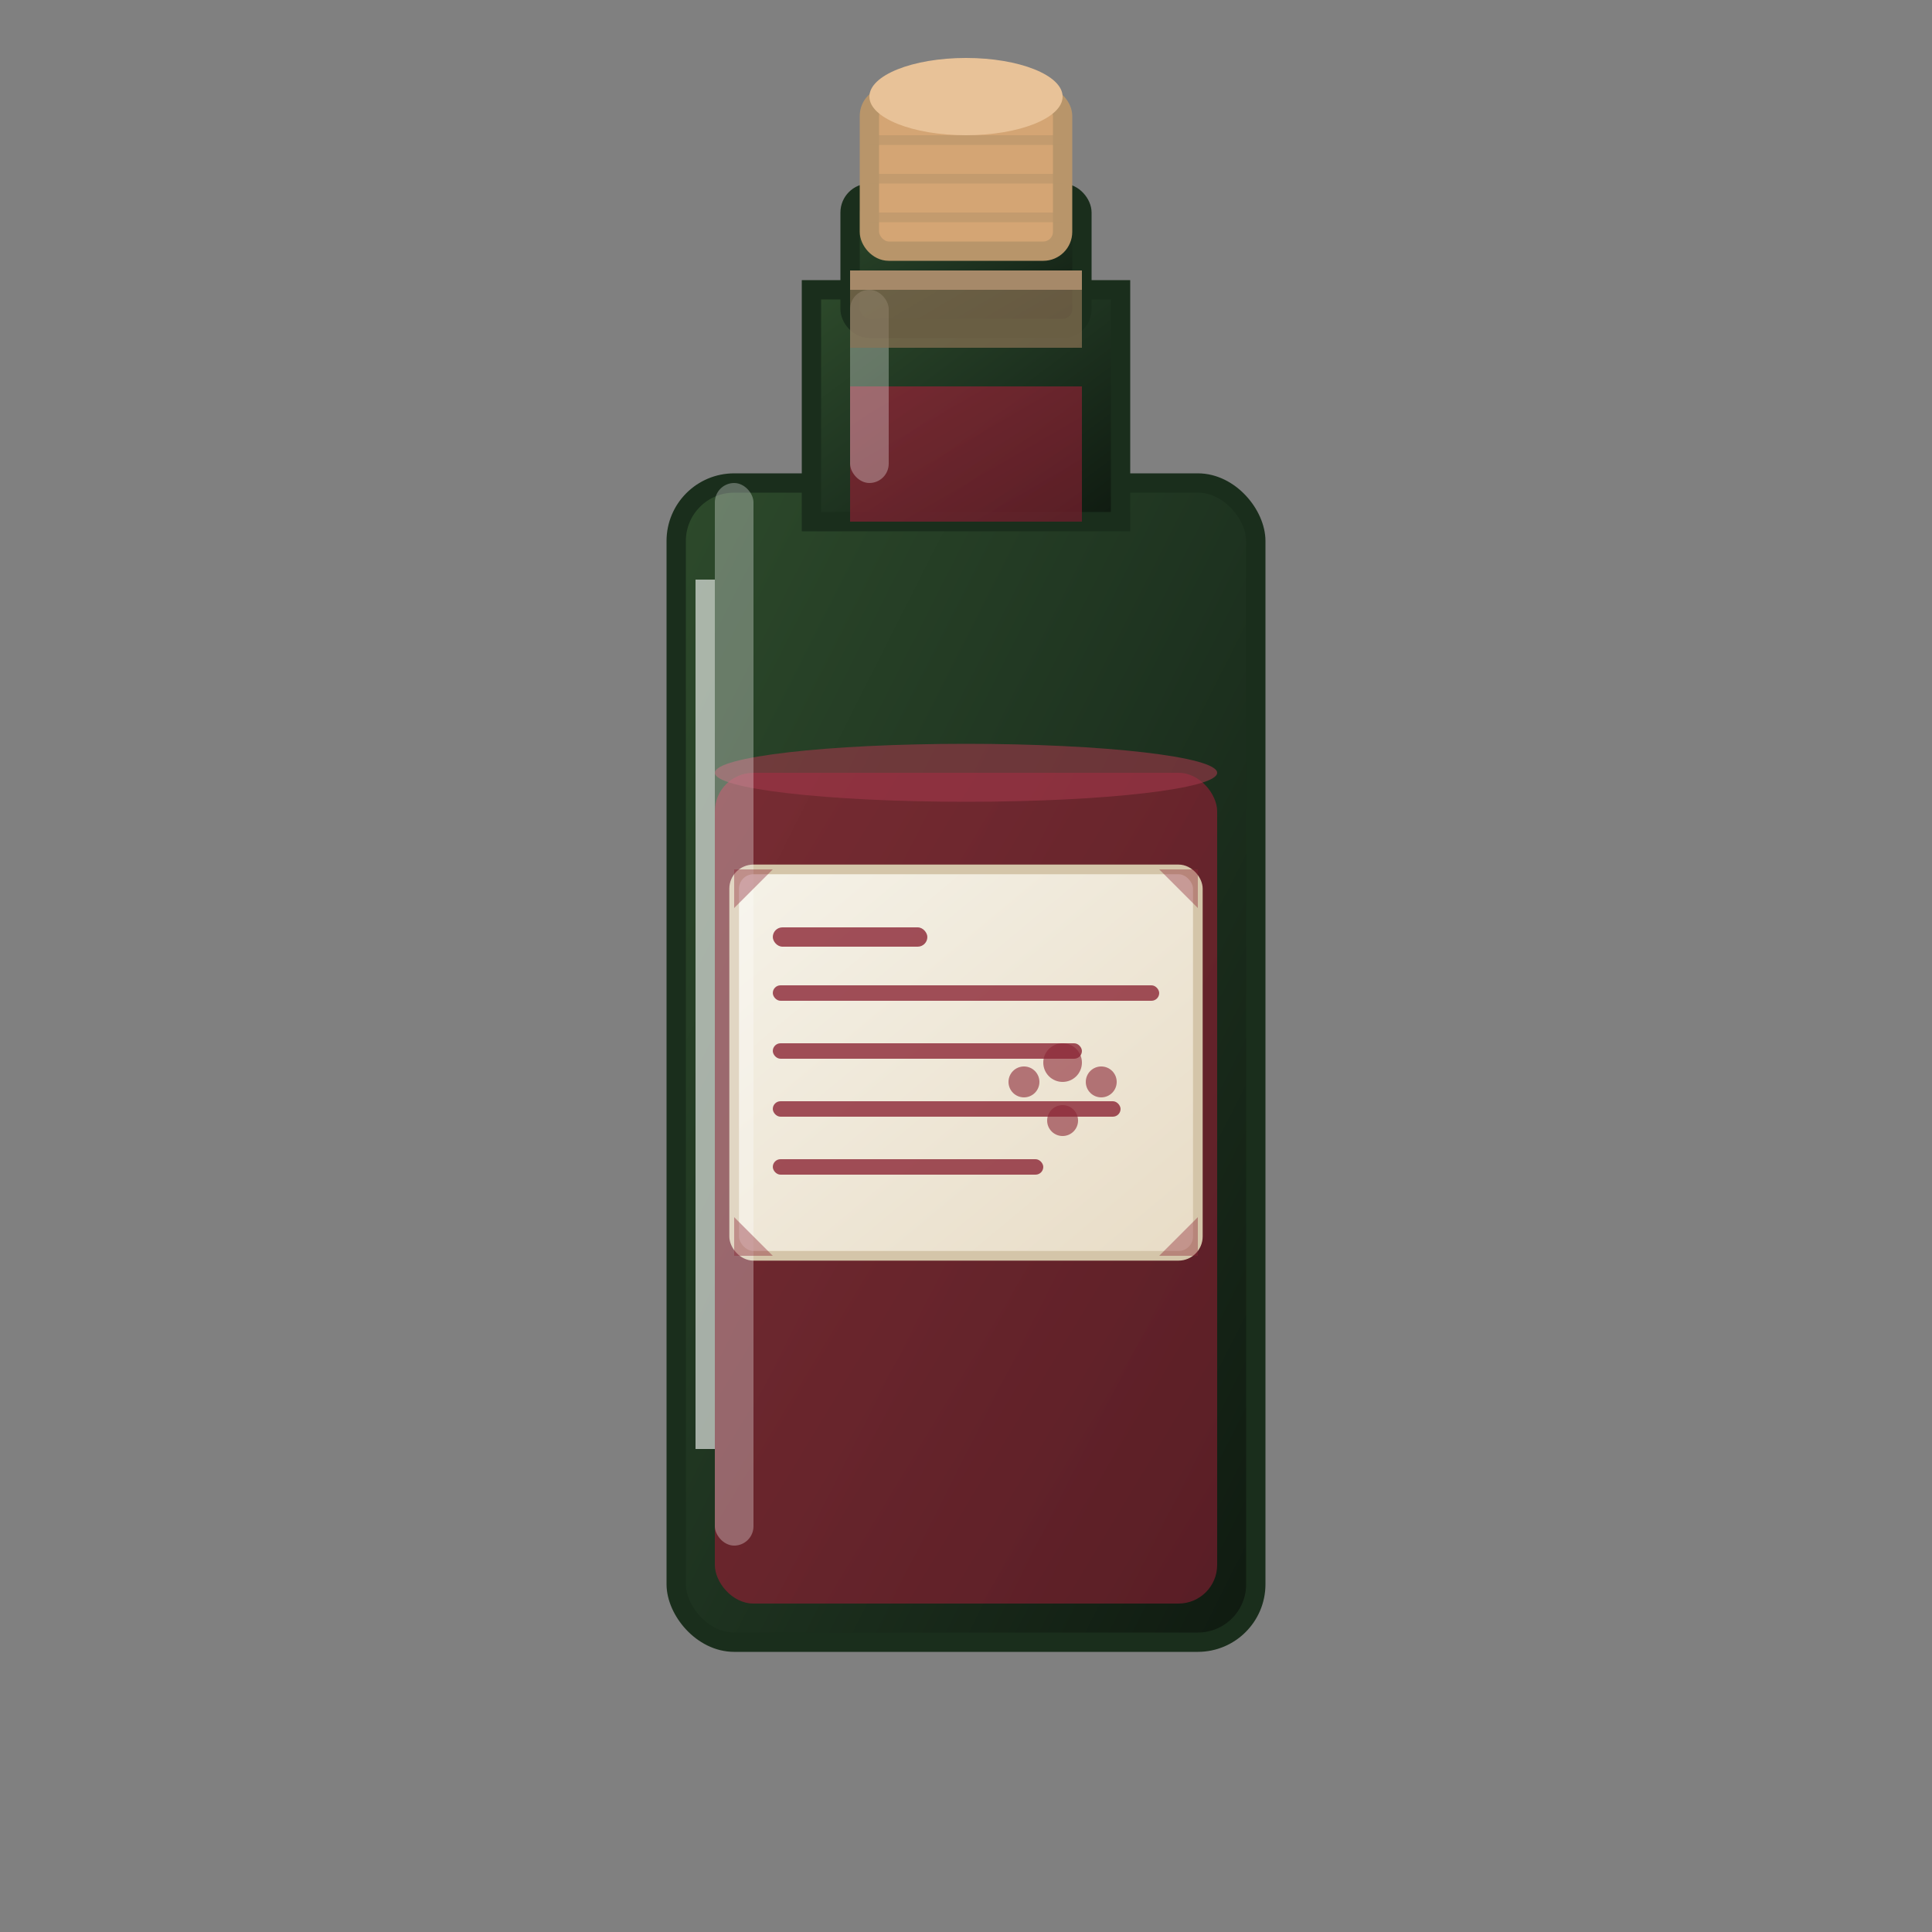 <svg viewBox="0 0 100 100" xmlns="http://www.w3.org/2000/svg">
  <rect x="0" y="0" width="100" height="100" fill="#808080" stroke="none"/>
  <defs>
    <linearGradient id="bottleGradient" x1="0%" y1="0%" x2="100%" y2="100%">
      <stop offset="0%" style="stop-color:#2d4a2b;stop-opacity:1" />
      <stop offset="50%" style="stop-color:#1e3320;stop-opacity:1" />
      <stop offset="100%" style="stop-color:#0f1a10;stop-opacity:1" />
    </linearGradient>
    
    <linearGradient id="labelGradient" x1="0%" y1="0%" x2="100%" y2="100%">
      <stop offset="0%" style="stop-color:#f5f2e8;stop-opacity:1" />
      <stop offset="100%" style="stop-color:#e8dcc6;stop-opacity:1" />
    </linearGradient>
    
    <linearGradient id="wineGradient" x1="0%" y1="0%" x2="100%" y2="100%">
      <stop offset="0%" style="stop-color:#8b2635;stop-opacity:0.8" />
      <stop offset="100%" style="stop-color:#6b1e2a;stop-opacity:0.8" />
    </linearGradient>
  </defs>
  
  <!-- Bottle body -->
  <rect x="35" y="25" width="30" height="60" rx="3" ry="3" 
        fill="url(#bottleGradient)" stroke="#1a2e1c" stroke-width="1"/>
  
  <!-- Bottle neck -->
  <rect x="42" y="15" width="16" height="12" 
        fill="url(#bottleGradient)" stroke="#1a2e1c" stroke-width="1"/>
  
  <!-- Bottle mouth -->
  <rect x="44" y="10" width="12" height="7" rx="1" 
        fill="url(#bottleGradient)" stroke="#1a2e1c" stroke-width="1"/>
  
  <!-- Cork -->
  <rect x="45" y="5" width="10" height="8" rx="1" 
        fill="#d4a574" stroke="#b8956a" stroke-width="1"/>
  
  <!-- Cork top -->
  <ellipse cx="50" cy="5" rx="5" ry="2" fill="#e8c298"/>
  
  <!-- Wine inside bottle -->
  <rect x="37" y="40" width="26" height="43" rx="2" ry="2" 
        fill="url(#wineGradient)"/>
  
  <!-- Wine in neck (partial) -->
  <rect x="44" y="20" width="12" height="7" fill="url(#wineGradient)"/>
  
  <!-- Wine surface (meniscus) -->
  <ellipse cx="50" cy="40" rx="13" ry="1.5" fill="#a0384a" opacity="0.6"/>
  
  <!-- Bottle label -->
  <rect x="38" y="45" width="24" height="20" rx="1" 
        fill="url(#labelGradient)" stroke="#d4c5a9" stroke-width="0.5"/>
  
  <!-- Label text representation -->
  <g fill="#8b2635" opacity="0.8">
    <rect x="40" y="48" width="8" height="1" rx="0.5"/>
    <rect x="40" y="51" width="20" height="0.8" rx="0.4"/>
    <rect x="40" y="54" width="16" height="0.8" rx="0.4"/>
    <rect x="40" y="57" width="18" height="0.8" rx="0.4"/>
    <rect x="40" y="60" width="14" height="0.8" rx="0.4"/>
  </g>
  
  <!-- Bottle highlights -->
  <g fill="#ffffff" opacity="0.3">
    <rect x="37" y="25" width="2" height="55" rx="1"/>
    <rect x="44" y="15" width="2" height="10" rx="1"/>
  </g>
  
  <!-- Bottle reflection -->
  <rect x="36" y="30" width="1" height="45" fill="#ffffff" opacity="0.6"/>
  
  <!-- Cork details -->
  <g fill="#b8956a" opacity="0.6">
    <rect x="45" y="7" width="10" height="0.5"/>
    <rect x="45" y="9" width="10" height="0.5"/>
    <rect x="45" y="11" width="10" height="0.5"/>
  </g>
  
  <!-- Foil cap -->
  <rect x="44" y="14" width="12" height="4" fill="#8b7355" opacity="0.7"/>
  <rect x="44" y="14" width="12" height="1" fill="#a68969"/>
  
  <!-- Label corner decorations -->
  <g fill="#8b2635" opacity="0.4">
    <polygon points="38,45 40,45 38,47"/>
    <polygon points="62,45 62,47 60,45"/>
    <polygon points="38,65 38,63 40,65"/>
    <polygon points="62,65 60,65 62,63"/>
  </g>
  
  <!-- Small grape motif on label -->
  <g fill="#8b2635" opacity="0.6">
    <circle cx="55" cy="55" r="1"/>
    <circle cx="57" cy="56" r="0.8"/>
    <circle cx="53" cy="56" r="0.8"/>
    <circle cx="55" cy="58" r="0.8"/>
  </g>
</svg>
